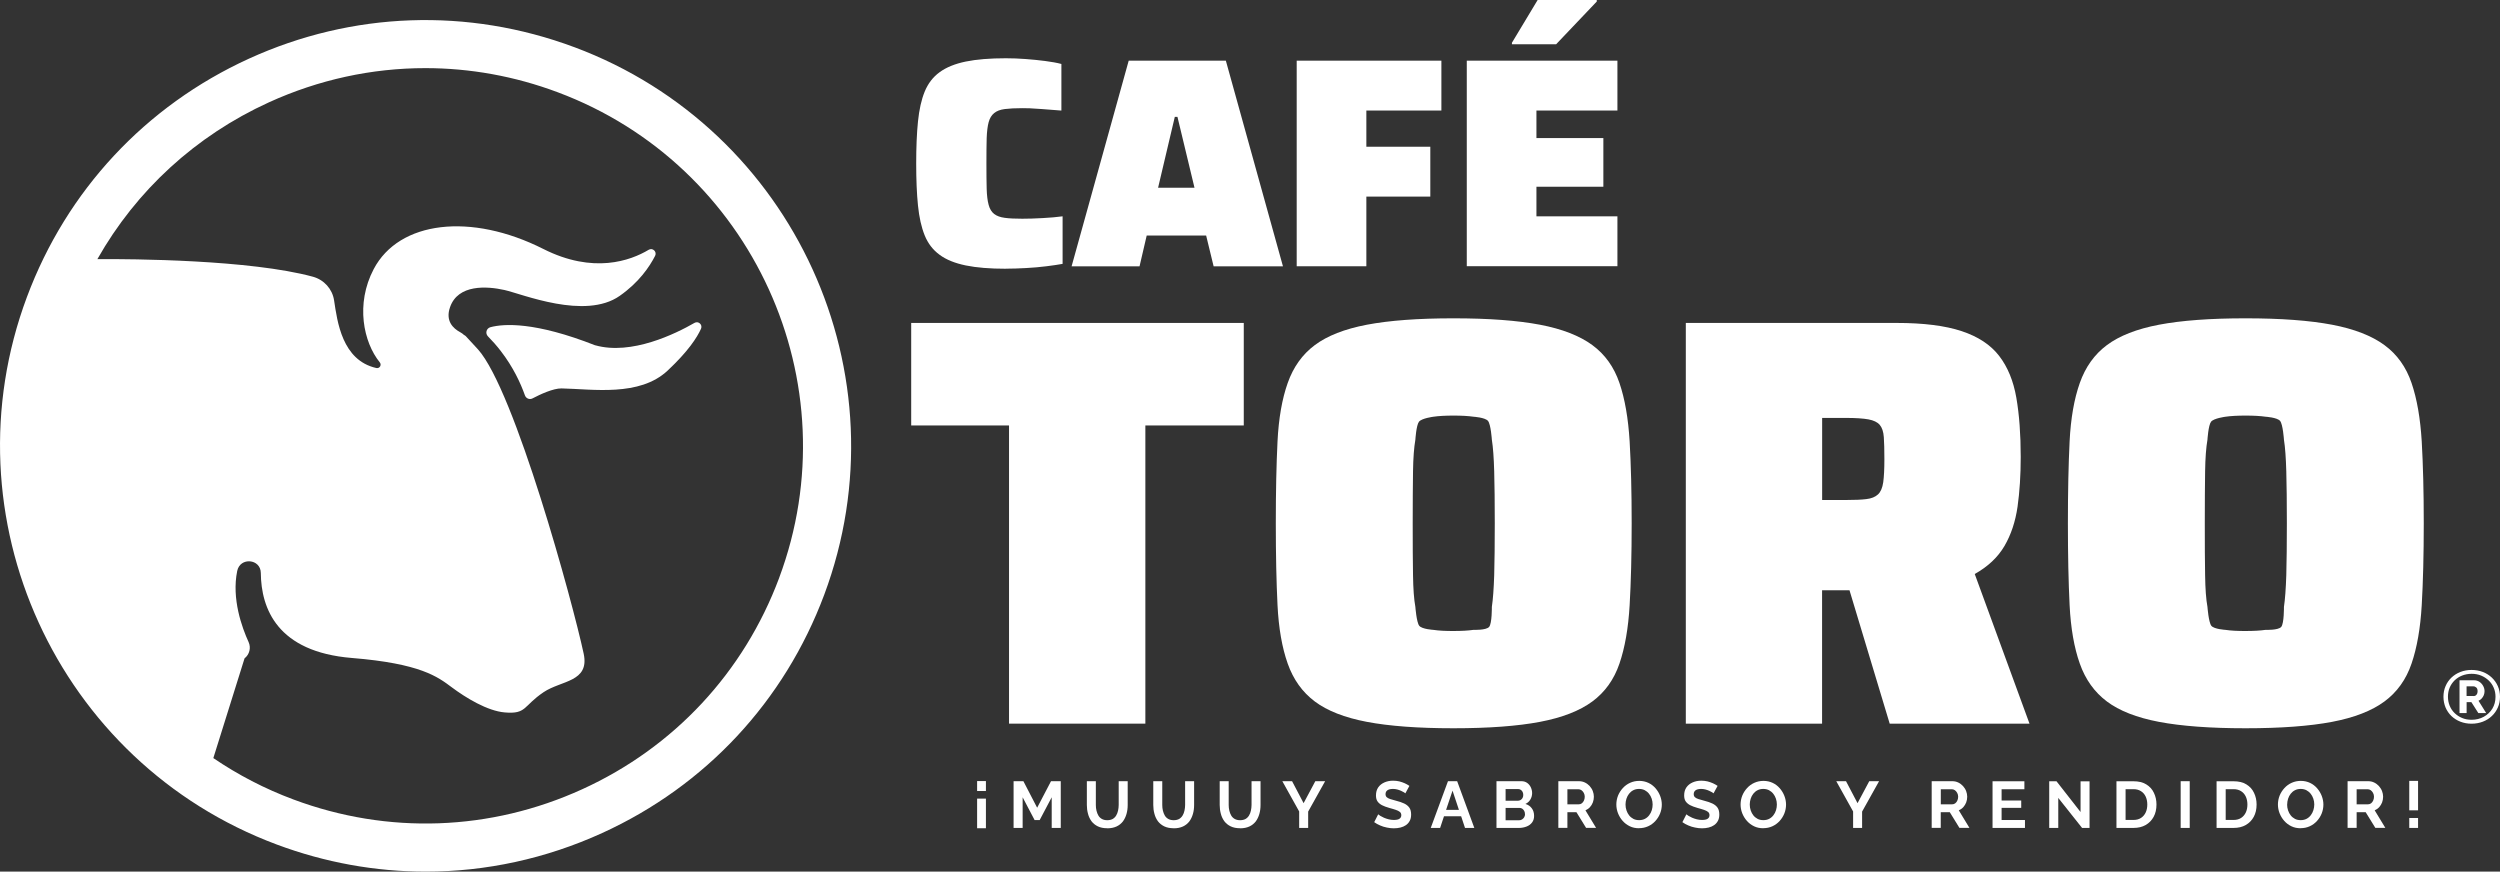 <?xml version="1.0" encoding="UTF-8"?>
<svg id="Layer_2" data-name="Layer 2" xmlns="http://www.w3.org/2000/svg" viewBox="0 0 394.81 137.65">
  <rect x="0" y="0" width="394.81" height="137.65" fill="#333333" stroke="none"/>
  <defs>
    <style>
      .cls-1 {
        fill: #fff;
      }
    </style>
  </defs>
  <g id="Layer_1-2" data-name="Layer 1">
    <g id="layer1">
      <g id="g1996">
        <g id="g258">
          <path id="path260" class="cls-1" d="M159.35,114.28v-47.09h-15.45v-16.19h52.52v16.19h-15.54v47.09h-21.52Z"/>
        </g>
        <g id="g262">
          <path id="path264" class="cls-1" d="M229.53,99.65c1.29,0,2.35-.06,3.17-.18,0,0,2.01.08,2.47-.47.46-.55.43-3.16.43-3.16.18-1.2.3-2.87.37-5.01.06-2.15.09-4.88.09-8.19s-.03-6.04-.09-8.19c-.06-2.15-.18-3.82-.37-5.01,0,0-.16-2.42-.61-2.97-.46-.55-2.28-.66-2.28-.66-.83-.12-1.89-.18-3.17-.18s-2.35.06-3.17.18c0,0-1.86.24-2.28.79-.43.55-.57,2.84-.57,2.84-.21,1.2-.34,2.87-.37,5.01-.03,2.15-.05,4.88-.05,8.19s.01,6.04.05,8.19c.03,2.15.15,3.82.37,5.01,0,0,.18,2.43.61,2.98.43.55,2.24.65,2.24.65.83.13,1.89.18,3.17.18M229.53,115.01c-5.58,0-10.13-.34-13.66-1.01-3.53-.67-6.27-1.75-8.23-3.22s-3.39-3.46-4.28-5.98c-.89-2.51-1.43-5.59-1.61-9.24-.18-3.65-.27-7.95-.27-12.92s.09-9.27.27-12.92c.18-3.65.72-6.73,1.61-9.24.89-2.52,2.31-4.51,4.28-5.98s4.71-2.55,8.23-3.22c3.53-.67,8.08-1.01,13.66-1.01s10.13.34,13.66,1.01c3.52.67,6.28,1.75,8.28,3.22s3.42,3.46,4.28,5.98c.86,2.52,1.39,5.59,1.61,9.24.21,3.65.32,7.95.32,12.92s-.11,9.28-.32,12.92c-.21,3.65-.75,6.73-1.61,9.24-.86,2.52-2.29,4.51-4.28,5.98s-4.75,2.55-8.28,3.22c-3.53.67-8.08,1.01-13.66,1.01"/>
        </g>
        <g id="g266">
          <path id="path268" class="cls-1" d="M287.75,78.96h3.86c1.29,0,2.33-.04,3.13-.14.8-.09,1.41-.34,1.84-.74.43-.4.7-1.04.83-1.93.12-.89.18-2.1.18-3.63s-.03-2.63-.09-3.49c-.06-.86-.28-1.5-.64-1.93-.37-.43-.97-.72-1.79-.87-.83-.15-2.01-.23-3.54-.23h-3.77v12.97ZM266.23,114.28v-63.28h33.3c4.23,0,7.65.43,10.25,1.29,2.6.86,4.58,2.16,5.93,3.91,1.35,1.75,2.26,3.96,2.72,6.62s.69,5.78.69,9.34c0,2.88-.17,5.5-.5,7.86-.34,2.36-1.03,4.43-2.07,6.21-1.04,1.78-2.61,3.25-4.69,4.42l8.65,23.64h-22.08l-7.54-25.02,5.33,3.03c-.61.43-1.24.69-1.89.78-.64.09-1.49.14-2.53.14h-4.05v21.06h-21.52Z"/>
        </g>
        <g id="g270">
          <path id="path272" class="cls-1" d="M354.62,99.65c1.29,0,2.35-.06,3.17-.18,0,0,2.01.08,2.47-.47.46-.55.43-3.16.43-3.16.18-1.2.3-2.87.37-5.01.06-2.15.09-4.88.09-8.19s-.03-6.04-.09-8.19c-.06-2.15-.18-3.82-.37-5.01,0,0-.16-2.42-.61-2.97-.46-.55-2.28-.66-2.28-.66-.83-.12-1.89-.18-3.17-.18s-2.35.06-3.17.18c0,0-1.86.24-2.28.79-.43.55-.57,2.84-.57,2.84-.21,1.2-.34,2.87-.37,5.01-.03,2.15-.05,4.88-.05,8.19s.01,6.04.05,8.19c.03,2.15.15,3.82.37,5.01,0,0,.18,2.43.61,2.98.43.55,2.24.65,2.24.65.83.13,1.89.18,3.17.18M354.62,115.01c-5.58,0-10.13-.34-13.66-1.01-3.53-.67-6.27-1.75-8.23-3.22s-3.39-3.46-4.28-5.98c-.89-2.51-1.43-5.59-1.61-9.24-.18-3.65-.27-7.95-.27-12.92s.09-9.27.27-12.92c.18-3.65.72-6.73,1.61-9.24.89-2.52,2.31-4.51,4.28-5.98s4.71-2.55,8.23-3.22c3.53-.67,8.08-1.01,13.66-1.01s10.13.34,13.66,1.01c3.52.67,6.28,1.75,8.28,3.22s3.42,3.46,4.28,5.98c.86,2.52,1.39,5.59,1.61,9.24.21,3.65.32,7.95.32,12.92s-.11,9.28-.32,12.92c-.21,3.65-.75,6.73-1.61,9.24-.86,2.52-2.29,4.51-4.28,5.98s-4.75,2.55-8.28,3.22c-3.53.67-8.08,1.01-13.66,1.01"/>
        </g>
        <g id="g274">
          <path id="path276" class="cls-1" d="M158.85,42.44c-2.52,0-4.63-.17-6.33-.52-1.7-.35-3.08-.9-4.13-1.68-1.06-.77-1.84-1.79-2.36-3.07s-.87-2.85-1.06-4.72c-.19-1.87-.28-4.08-.28-6.63s.09-4.76.28-6.63c.19-1.87.54-3.45,1.06-4.72s1.3-2.3,2.36-3.07c1.05-.77,2.43-1.33,4.13-1.68,1.7-.35,3.81-.52,6.33-.52,1.01,0,2.04.04,3.11.12,1.07.08,2.1.18,3.09.31.99.13,1.85.28,2.57.47v7.36c-1.26-.1-2.29-.17-3.09-.24-.8-.06-1.44-.1-1.91-.12-.47-.01-.87-.02-1.18-.02-1.13,0-2.05.05-2.76.14-.71.09-1.27.3-1.68.64-.41.33-.7.81-.87,1.44-.17.63-.27,1.47-.31,2.52-.03,1.06-.04,2.38-.04,3.99s.01,2.94.04,3.99c.03,1.05.13,1.9.31,2.55.17.65.47,1.12.87,1.44.41.31.97.52,1.68.61.71.1,1.63.14,2.76.14.94,0,2.01-.03,3.21-.1,1.2-.06,2.25-.16,3.16-.28v7.51c-.69.13-1.55.25-2.57.38-1.02.13-2.09.22-3.19.28-1.1.06-2.17.1-3.21.1"/>
        </g>
        <g id="g278">
          <path id="path280" class="cls-1" d="M182.88,29.65h5.76l-2.69-11.19h-.42l-2.64,11.19ZM169.23,42.06l9.02-32.48h15.34l9.02,32.48h-10.95l-1.18-4.86h-9.39l-1.13,4.86h-10.71Z"/>
        </g>
        <g id="g282">
          <path id="path284" class="cls-1" d="M204.78,42.06V9.58h22.85v7.88h-11.85v5.71h10.1v7.88h-10.1v11h-11Z"/>
        </g>
        <g id="g286">
          <path id="path288" class="cls-1" d="M238.77,6.99v-.24l4.06-6.75h9.34v.24l-6.42,6.75h-6.99ZM231.64,42.06V9.58h23.79v7.88h-12.79v4.34h10.57v7.69h-10.57v4.67h12.79v7.88h-23.79Z"/>
        </g>
        <g id="g290">
          <path id="path292" class="cls-1" d="M94.01,54.54c-9.54-3.75-14.44-3.43-16.55-2.87-.65.17-.87.97-.4,1.45.68.69,1.38,1.47,2.06,2.36,1.91,2.49,3.07,4.96,3.78,6.96.18.5.75.72,1.21.47,1.18-.62,3.25-1.59,4.57-1.57,4.92.1,12.32,1.35,16.76-2.82,3.24-3.04,4.65-5.22,5.27-6.61.28-.64-.42-1.27-1.03-.92-2.99,1.72-9.96,5.15-15.67,3.54"/>
        </g>
        <g id="g294">
          <path id="path296" class="cls-1" d="M123.05,91.26c-5.57,14.92-16.61,26.78-31.1,33.38-14.49,6.61-30.68,7.19-45.6,1.62-4.57-1.7-8.79-3.91-12.66-6.54l4.93-15.75c.78-.61,1.05-1.67.64-2.57-1.04-2.28-2.7-6.82-1.8-11.23.45-2.22,3.71-1.94,3.73.32.05,5.62,2.6,12.46,14.38,13.42,10.84.88,13.55,2.97,15.76,4.62,2.22,1.66,5.63,3.75,8.39,3.98,3.46.3,2.87-1,6.13-3.2,2.8-1.88,7.28-1.58,6.33-6.07-1.71-8.01-10.89-41.6-16.69-48.06-.5-.56-1.26-1.36-1.91-2.07-.09-.1-.19-.16-.3-.21-.18-.17-.38-.32-.61-.44-1.1-.59-2.37-1.77-1.59-3.97,1.27-3.6,5.78-3.32,8.59-2.69,2.81.63,12.73,4.76,18.19.93,3.03-2.12,4.7-4.57,5.6-6.33.33-.65-.4-1.33-1.02-.95-2.86,1.71-8.72,3.86-16.63-.13-11.45-5.78-22.78-4.44-26.79,3.17-2.91,5.52-1.62,11.57.96,14.74.33.41-.03,1.01-.55.89h0c-5.41-1.22-6.16-7.33-6.67-10.68-.27-1.8-1.59-3.26-3.35-3.74-9.91-2.69-28.54-2.81-34.03-2.78,6.14-10.85,15.51-19.47,27.07-24.75,7.89-3.6,16.29-5.41,24.72-5.41,7.04,0,14.09,1.26,20.88,3.8,30.79,11.49,46.49,45.9,35,76.69M90.7,7.45c-16.82-6.28-35.07-5.63-51.4,1.82C22.97,16.73,10.52,30.1,4.25,46.91c-12.96,34.72,4.74,73.5,39.46,86.46,7.65,2.86,15.6,4.28,23.53,4.28,9.5,0,18.97-2.04,27.87-6.1,16.33-7.45,28.78-20.82,35.06-37.64,12.96-34.72-4.74-73.5-39.46-86.46"/>
        </g>
        <path id="path298" class="cls-1" d="M155.7,130.8h-1.39v-4.68h1.39v4.68ZM155.7,124.92h-1.39v-1.57h1.39v1.57Z"/>
        <g id="g300">
          <path id="path302" class="cls-1" d="M166.09,130.75v-4.84l-1.9,3.6h-.8l-1.89-3.6v4.84h-1.43v-7.38h1.55l2.17,4.19,2.19-4.19h1.54v7.38h-1.42Z"/>
        </g>
        <g id="g304">
          <path id="path306" class="cls-1" d="M174.86,130.8c-.58,0-1.08-.1-1.49-.3-.41-.2-.74-.47-1-.81-.25-.35-.44-.74-.55-1.18-.12-.44-.18-.9-.18-1.38v-3.76h1.42v3.76c0,.3.03.6.1.89.07.29.17.55.3.77.13.23.32.41.55.54.23.13.51.2.85.2s.64-.07.87-.2c.22-.13.41-.32.54-.54.14-.23.24-.49.3-.78.06-.29.1-.58.1-.88v-3.76h1.42v3.76c0,.5-.06.97-.19,1.42-.13.45-.32.84-.57,1.18-.26.33-.59.6-1,.79-.41.19-.9.29-1.47.29"/>
        </g>
        <g id="g308">
          <path id="path310" class="cls-1" d="M185.35,130.8c-.58,0-1.08-.1-1.49-.3-.41-.2-.74-.47-1-.81-.25-.35-.44-.74-.55-1.18-.12-.44-.18-.9-.18-1.38v-3.76h1.42v3.76c0,.3.03.6.1.89.07.29.17.55.3.77.13.23.32.41.55.54.23.13.51.2.85.2s.64-.07.87-.2c.22-.13.41-.32.54-.54.14-.23.24-.49.3-.78.06-.29.1-.58.1-.88v-3.76h1.42v3.76c0,.5-.06.97-.19,1.42-.13.45-.32.84-.57,1.18-.26.33-.59.6-1,.79-.41.19-.9.29-1.47.29"/>
        </g>
        <g id="g312">
          <path id="path314" class="cls-1" d="M195.84,130.8c-.58,0-1.08-.1-1.49-.3-.41-.2-.74-.47-1-.81-.25-.35-.44-.74-.55-1.18-.12-.44-.18-.9-.18-1.38v-3.76h1.42v3.76c0,.3.03.6.1.89.07.29.17.55.3.77.13.23.32.41.55.54.23.13.51.2.85.2s.64-.07.87-.2c.22-.13.41-.32.54-.54.14-.23.24-.49.3-.78.06-.29.1-.58.1-.88v-3.76h1.42v3.76c0,.5-.06.97-.19,1.42-.13.45-.32.84-.57,1.18-.26.33-.59.6-1,.79-.41.19-.9.29-1.47.29"/>
        </g>
        <g id="g316">
          <path id="path318" class="cls-1" d="M204.05,123.37l1.82,3.47,1.85-3.47h1.55l-2.68,4.8v2.58h-1.42v-2.6l-2.66-4.78h1.55Z"/>
        </g>
        <g id="g320">
          <path id="path322" class="cls-1" d="M221.98,125.31s-.14-.11-.27-.19c-.13-.08-.28-.16-.47-.24-.18-.08-.38-.15-.6-.21-.21-.05-.43-.08-.65-.08-.39,0-.68.07-.88.21-.2.14-.3.35-.3.61,0,.2.06.36.18.48.13.12.31.22.56.3.25.08.56.17.94.27.48.12.9.26,1.26.43.36.17.63.39.82.66s.28.64.28,1.09c0,.39-.07.72-.22.99-.14.27-.34.5-.6.68-.25.17-.54.3-.87.38-.33.08-.68.12-1.04.12s-.73-.04-1.1-.12c-.37-.07-.72-.18-1.06-.33-.33-.14-.65-.31-.94-.52l.63-1.24c.06.06.17.14.33.24.16.1.36.2.58.3.23.1.48.18.75.25.27.07.54.1.82.1.39,0,.69-.06.88-.19.19-.13.29-.31.29-.56,0-.22-.08-.4-.23-.52-.16-.13-.38-.24-.66-.33-.28-.1-.62-.19-1.01-.3-.47-.13-.86-.28-1.17-.44-.31-.17-.54-.37-.7-.61-.16-.24-.23-.55-.23-.93,0-.5.12-.92.36-1.27.24-.34.57-.6.98-.78.41-.18.86-.27,1.36-.27.35,0,.67.04.98.11.31.08.6.18.87.3.27.13.51.26.73.41l-.63,1.16Z"/>
        </g>
        <g id="g324">
          <path id="path326" class="cls-1" d="M230.4,127.9l-1.01-3.04-1.02,3.04h2.03ZM228.66,123.37h1.46l2.71,7.38h-1.47l-.61-1.84h-2.71l-.61,1.84h-1.48l2.72-7.38Z"/>
        </g>
        <g id="g328">
          <path id="path330" class="cls-1" d="M240.83,128.58c0-.19-.04-.36-.11-.5-.08-.15-.18-.27-.31-.36-.13-.09-.27-.13-.44-.13h-2.2v1.95h2.13c.17,0,.33-.04.47-.13.14-.09.25-.2.34-.35.08-.15.13-.3.13-.48M237.77,124.6v1.86h1.91c.16,0,.3-.04.44-.11.13-.08.24-.18.32-.32.08-.14.12-.3.12-.49s-.04-.36-.11-.49c-.07-.14-.17-.24-.29-.32-.12-.08-.26-.12-.41-.12h-1.97ZM242.27,128.86c0,.41-.11.75-.32,1.03-.21.28-.5.5-.87.64-.36.14-.76.22-1.19.22h-3.56v-7.38h3.95c.35,0,.64.09.9.27.25.18.44.42.58.71.13.29.2.59.2.9,0,.35-.09.69-.27,1s-.44.55-.79.71c.42.13.76.35,1,.68.25.33.37.73.37,1.21"/>
        </g>
        <g id="g332">
          <path id="path334" class="cls-1" d="M247.53,127.02h1.8c.18,0,.34-.05.48-.16.14-.11.25-.25.33-.43.08-.18.13-.38.13-.6s-.05-.43-.15-.61c-.1-.18-.22-.32-.36-.42-.15-.1-.3-.16-.48-.16h-1.75v2.39ZM246.1,130.75v-7.38h3.27c.33,0,.64.07.93.21.29.14.54.33.75.56.21.24.38.5.49.79.11.29.17.59.17.9s-.06.61-.16.89c-.11.28-.26.53-.46.75-.2.22-.44.38-.71.5l1.68,2.77h-1.58l-1.52-2.47h-1.43v2.47h-1.43Z"/>
        </g>
        <g id="g336">
          <path id="path338" class="cls-1" d="M256.71,127.06c0,.32.05.63.15.92.1.3.24.56.42.79.18.23.41.41.67.55.27.14.57.2.91.2s.66-.07.92-.21c.27-.14.49-.33.67-.57.18-.23.32-.5.41-.8.09-.3.13-.59.13-.89,0-.32-.05-.63-.15-.92-.1-.3-.24-.56-.43-.79-.18-.23-.41-.41-.67-.55-.26-.13-.56-.2-.9-.2s-.64.07-.91.21c-.27.14-.49.33-.67.56-.18.23-.32.5-.41.79-.09.29-.14.59-.14.9M258.85,130.8c-.54,0-1.03-.1-1.46-.31-.44-.21-.81-.49-1.13-.85-.32-.36-.56-.76-.74-1.21-.17-.44-.26-.9-.26-1.38s.09-.96.27-1.41c.18-.44.44-.84.76-1.19.32-.35.7-.63,1.15-.83.44-.2.92-.3,1.44-.3s1.02.11,1.46.32c.44.21.81.5,1.12.86.31.36.55.76.72,1.2.17.44.26.9.26,1.37s-.09.95-.27,1.4c-.18.45-.43.84-.75,1.19-.32.35-.7.63-1.14.83-.44.2-.92.3-1.44.3"/>
        </g>
        <g id="g340">
          <path id="path342" class="cls-1" d="M270.65,125.31s-.14-.11-.27-.19c-.13-.08-.28-.16-.47-.24-.18-.08-.38-.15-.6-.21-.21-.05-.43-.08-.65-.08-.39,0-.68.07-.88.21-.2.14-.3.35-.3.61,0,.2.06.36.18.48.13.12.31.22.56.3.25.08.56.17.94.27.48.12.9.26,1.26.43.36.17.63.39.82.66s.28.64.28,1.09c0,.39-.07.72-.22.99-.14.27-.34.5-.6.68-.25.17-.54.3-.87.38-.33.08-.68.12-1.04.12s-.73-.04-1.1-.12c-.37-.07-.72-.18-1.06-.33-.33-.14-.65-.31-.94-.52l.63-1.24c.06.06.17.14.33.24.16.1.36.2.58.3.23.1.48.18.75.25.27.07.54.1.82.1.39,0,.69-.06.88-.19.19-.13.29-.31.29-.56,0-.22-.08-.4-.23-.52-.16-.13-.38-.24-.66-.33-.28-.1-.62-.19-1.01-.3-.47-.13-.86-.28-1.17-.44-.31-.17-.54-.37-.7-.61-.16-.24-.23-.55-.23-.93,0-.5.12-.92.36-1.27.24-.34.57-.6.98-.78.41-.18.86-.27,1.36-.27.35,0,.67.04.98.11.31.08.6.18.87.3.27.13.51.26.73.41l-.63,1.16Z"/>
        </g>
        <g id="g344">
          <path id="path346" class="cls-1" d="M276.33,127.06c0,.32.05.63.15.92.1.3.24.56.42.79.18.23.41.41.67.55.27.14.57.2.91.2s.66-.07.92-.21c.27-.14.49-.33.67-.57.18-.23.32-.5.41-.8.09-.3.13-.59.13-.89,0-.32-.05-.63-.15-.92-.1-.3-.24-.56-.43-.79-.18-.23-.41-.41-.67-.55-.26-.13-.56-.2-.9-.2s-.64.07-.91.21c-.27.14-.49.33-.67.56-.18.23-.32.5-.41.79-.09.29-.14.59-.14.9M278.47,130.8c-.54,0-1.03-.1-1.46-.31-.44-.21-.81-.49-1.13-.85-.32-.36-.56-.76-.74-1.21-.17-.44-.26-.9-.26-1.38s.09-.96.27-1.41c.18-.44.44-.84.76-1.19.32-.35.7-.63,1.15-.83.44-.2.92-.3,1.44-.3s1.02.11,1.46.32c.44.21.81.5,1.12.86.31.36.55.76.72,1.2.17.44.26.9.26,1.37s-.09.95-.27,1.4c-.18.45-.43.84-.75,1.19-.32.35-.7.63-1.14.83-.44.2-.92.3-1.44.3"/>
        </g>
        <g id="g348">
          <path id="path350" class="cls-1" d="M291.53,123.37l1.82,3.47,1.85-3.47h1.55l-2.68,4.8v2.58h-1.42v-2.6l-2.66-4.78h1.55Z"/>
        </g>
        <g id="g352">
          <path id="path354" class="cls-1" d="M306.5,127.02h1.8c.18,0,.34-.05.48-.16.14-.11.25-.25.33-.43.08-.18.13-.38.13-.6s-.05-.43-.15-.61c-.1-.18-.22-.32-.36-.42-.15-.1-.3-.16-.48-.16h-1.75v2.39ZM305.06,130.75v-7.38h3.27c.33,0,.64.07.93.21.29.14.54.33.75.56.21.24.38.5.49.79.11.29.17.59.17.9s-.06.61-.16.89c-.11.28-.26.53-.46.75-.2.22-.44.38-.71.5l1.68,2.77h-1.58l-1.52-2.47h-1.43v2.47h-1.43Z"/>
        </g>
        <g id="g356">
          <path id="path358" class="cls-1" d="M319.79,129.49v1.26h-5.12v-7.37h5.03v1.26h-3.6v1.78h3.1v1.16h-3.1v1.92h3.69Z"/>
        </g>
        <g id="g360">
          <path id="path362" class="cls-1" d="M325.05,126.01v4.74h-1.43v-7.37h1.15l3.8,4.86v-4.85h1.42v7.36h-1.18l-3.76-4.74Z"/>
        </g>
        <g id="g364">
          <path id="path366" class="cls-1" d="M339.11,127.05c0-.48-.09-.9-.26-1.26s-.42-.65-.75-.85c-.33-.21-.72-.31-1.18-.31h-1.24v4.86h1.24c.48,0,.88-.11,1.2-.32s.57-.5.74-.87c.17-.37.25-.78.25-1.25M334.24,130.75v-7.37h2.68c.81,0,1.48.16,2.02.49.54.33.95.77,1.21,1.33.27.55.41,1.18.41,1.85,0,.75-.15,1.4-.45,1.95-.3.55-.72.98-1.26,1.29s-1.18.46-1.93.46h-2.68Z"/>
        </g>
        <path id="path368" class="cls-1" d="M344.38,123.37h1.43v7.38h-1.43v-7.38Z"/>
        <g id="g370">
          <path id="path372" class="cls-1" d="M354.92,127.05c0-.48-.09-.9-.26-1.26s-.42-.65-.75-.85c-.33-.21-.72-.31-1.18-.31h-1.24v4.86h1.24c.48,0,.88-.11,1.2-.32s.57-.5.74-.87c.17-.37.25-.78.25-1.25M350.05,130.75v-7.37h2.68c.81,0,1.48.16,2.02.49.54.33.95.77,1.21,1.33.27.55.41,1.18.41,1.85,0,.75-.15,1.4-.45,1.95-.3.55-.72.98-1.26,1.29s-1.18.46-1.93.46h-2.68Z"/>
        </g>
        <g id="g374">
          <path id="path376" class="cls-1" d="M361.19,127.06c0,.32.05.63.15.92.1.3.24.56.42.79.18.23.41.41.67.55.27.14.57.2.91.2s.66-.07.92-.21c.27-.14.49-.33.67-.57.18-.23.32-.5.41-.8.09-.3.14-.59.14-.89,0-.32-.05-.63-.15-.92-.1-.3-.24-.56-.43-.79-.18-.23-.41-.41-.67-.55-.26-.13-.56-.2-.9-.2s-.64.07-.91.21c-.27.14-.49.33-.67.56-.18.23-.32.5-.41.79-.09.29-.14.59-.14.9M363.33,130.8c-.54,0-1.03-.1-1.46-.31-.44-.21-.81-.49-1.13-.85-.32-.36-.56-.76-.74-1.21-.17-.44-.26-.9-.26-1.38s.09-.96.27-1.41c.18-.44.44-.84.76-1.19.32-.35.7-.63,1.15-.83.44-.2.92-.3,1.44-.3s1.02.11,1.46.32c.44.21.81.5,1.12.86.31.36.55.76.72,1.2.17.44.26.9.26,1.37s-.09.95-.27,1.4c-.18.45-.43.84-.75,1.19-.32.35-.7.63-1.14.83-.44.2-.92.3-1.44.3"/>
        </g>
        <g id="g378">
          <path id="path380" class="cls-1" d="M372.17,127.02h1.8c.18,0,.34-.05.48-.16.14-.11.25-.25.33-.43.08-.18.13-.38.13-.6s-.05-.43-.15-.61c-.1-.18-.22-.32-.36-.42-.15-.1-.3-.16-.48-.16h-1.75v2.39ZM370.74,130.75v-7.38h3.27c.33,0,.64.07.93.21.29.14.54.33.75.56.21.24.38.5.49.79.11.29.17.59.17.9s-.06.61-.16.89c-.11.28-.26.53-.46.75-.2.22-.44.38-.71.5l1.68,2.77h-1.58l-1.52-2.47h-1.43v2.47h-1.43Z"/>
        </g>
        <path id="path382" class="cls-1" d="M380.48,129.18h1.39v1.57h-1.39v-1.57ZM380.48,123.32h1.39v4.65h-1.39v-4.65Z"/>
        <g id="g384">
          <path id="path386" class="cls-1" d="M390.62,109.93c.2,0,.36-.07.47-.21.12-.13.18-.33.18-.58s-.07-.45-.21-.57c-.14-.12-.29-.18-.47-.18h-1.06v1.53h1.09ZM388.41,107.43h2.3c.33,0,.62.09.87.26.25.17.44.39.58.65.14.26.21.53.21.81,0,.23-.04.44-.12.64-.08.19-.19.37-.33.52s-.3.27-.5.36l1.21,1.94h-1.24l-1.1-1.73h-.75v1.73h-1.12v-5.17ZM390.33,113.67c.7,0,1.34-.16,1.91-.47s1.02-.74,1.36-1.28c.33-.55.5-1.17.5-1.88,0-.51-.09-.98-.28-1.42-.18-.44-.45-.83-.79-1.15s-.74-.59-1.2-.78c-.46-.19-.96-.28-1.5-.28s-1.05.1-1.51.28-.85.44-1.19.77c-.33.33-.59.71-.77,1.14s-.27.91-.27,1.42.09.98.27,1.43c.18.44.44.83.78,1.16.34.33.73.59,1.19.78.45.19.95.28,1.5.28M390.32,114.29c-.64,0-1.23-.11-1.77-.32-.54-.21-1.01-.51-1.41-.89-.4-.38-.71-.84-.93-1.35-.21-.52-.33-1.08-.33-1.69s.11-1.17.33-1.68c.22-.52.53-.97.93-1.35.4-.38.87-.68,1.41-.89.55-.21,1.13-.32,1.77-.32s1.23.11,1.78.32c.55.21,1.02.51,1.42.89.4.38.72.83.95,1.35.23.52.34,1.08.34,1.68s-.11,1.18-.34,1.69c-.23.52-.54.97-.95,1.35-.4.38-.87.68-1.42.89-.55.21-1.14.32-1.78.32"/>
        </g>
      </g>
    </g>
  </g>
</svg>